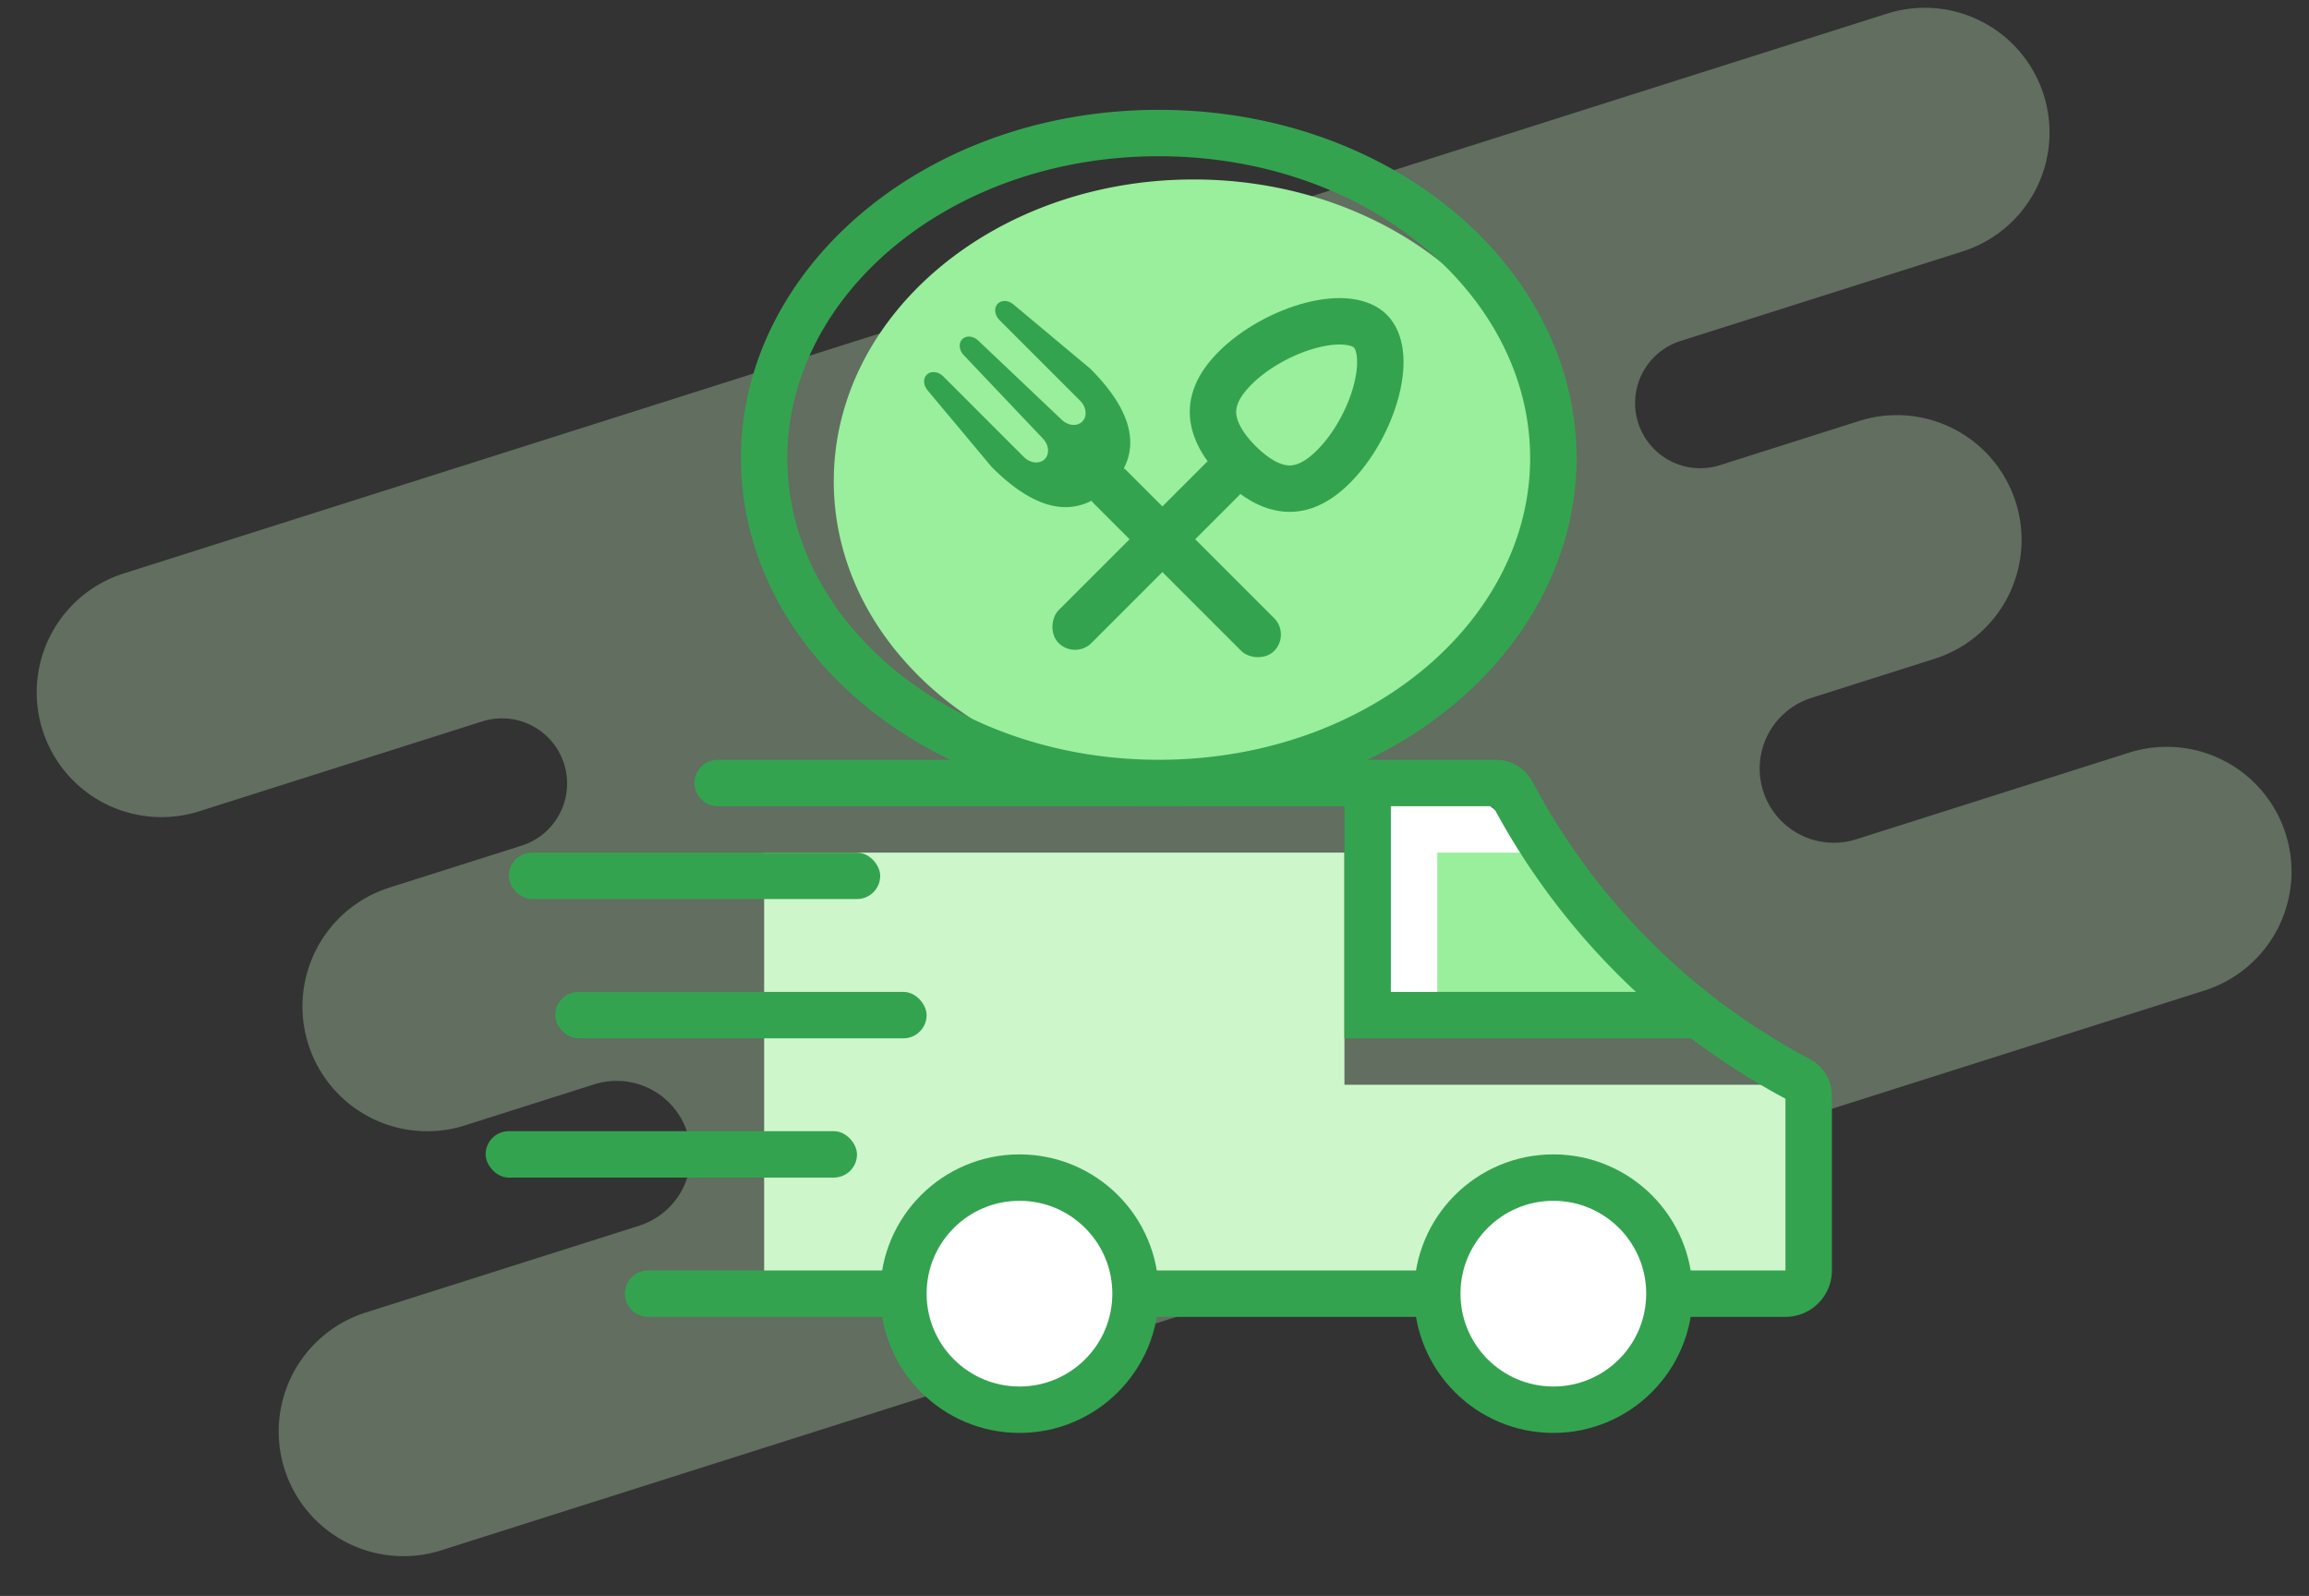 <svg viewBox="0 0 136 94" fill="none" xmlns="http://www.w3.org/2000/svg"><rect x="0" y="0" width="136" height="94" fill="#333333" stroke="none"/><path opacity=".3" fill-rule="evenodd" clip-rule="evenodd" d="M120.373 5.583a7.348 7.348 0 00-9.227-4.78L7.287 33.776a7.348 7.348 0 004.447 14.008l16.64-5.283a3.837 3.837 0 112.322 7.314l-7.71 2.448a7.348 7.348 0 104.446 14.007l7.598-2.412a4.368 4.368 0 012.644 8.326L21.54 77.306a7.348 7.348 0 104.448 14.007L129.846 58.34a7.348 7.348 0 00-4.447-14.008l-16.133 5.122a4.368 4.368 0 01-2.644-8.325l7.336-2.33a7.348 7.348 0 00-4.447-14.007l-8.235 2.615a3.837 3.837 0 01-2.322-7.314l16.639-5.283a7.348 7.348 0 004.78-9.227z" fill="#CDF7CA"/><g clip-path="url(#clip0_13657_497695)"><path d="M79.188 50.219h-34.18v25.976h61.523V63.891H79.187V50.219z" fill="#CDF7CA"/><path d="M80.48 58.28c.019.271.055.543.217.76.216.272.613.344.974.38 5.66.58 11.374.742 17.052.47-2.92-3.402-5.858-6.805-8.778-10.208-.74-.868-1.497-1.737-2.434-2.389-1.73-1.23-7.138-3.04-7.913-.47-.451 1.484.306 4.108.432 5.665.162 1.937.306 3.855.45 5.792z" fill="#fff"/><path d="M84.656 59.105V50.22h5.469l4.102 4.785 4.101 4.102H84.656z" fill="#99EF9C"/><path d="M38.172 76.195h66.992c.755 0 1.367-.612 1.367-1.367v-10.29c0-.398-.22-.764-.572-.95v0A40.627 40.627 0 0189.061 46.69v0a1.076 1.076 0 00-.951-.573H42.273" stroke="#34A34F" stroke-width="2.734" stroke-linecap="round"/><circle cx="60.047" cy="76.195" r="6.836" fill="#fff" stroke="#34A34F" stroke-width="2.734"/><circle cx="91.492" cy="76.195" r="6.836" fill="#fff" stroke="#34A34F" stroke-width="2.734"/><path d="M80.555 46.117V59.79h19.14" stroke="#34A34F" stroke-width="2.734"/><rect x="32.703" y="58.422" width="21.875" height="2.734" rx="1.367" fill="#34A34F"/><rect x="28.602" y="66.625" width="21.875" height="2.734" rx="1.367" fill="#34A34F"/><rect x="29.969" y="50.219" width="21.875" height="2.734" rx="1.367" fill="#34A34F"/></g><path d="M91.492 28.344c0 9.816-9.488 17.773-21.191 17.773-3.62 0-7.027-.76-10.007-2.102a21.697 21.697 0 01-4.12-2.423 19.224 19.224 0 01-3.533-3.42c-2.231-2.815-3.532-6.194-3.532-9.828 0-9.816 9.488-17.774 21.192-17.774 11.703 0 21.191 7.958 21.191 17.774z" fill="#99EF9C"/><path d="M91.492 26.977c0 10.348-10.162 19.14-23.242 19.14-4.013 0-7.78-.838-11.063-2.307a23.866 23.866 0 01-4.526-2.644 20.899 20.899 0 01-3.85-3.702c-2.418-3.03-3.803-6.635-3.803-10.487 0-10.349 10.162-19.141 23.242-19.141s23.242 8.792 23.242 19.14z" stroke="#34A34F" stroke-width="2.734"/><path d="M78.545 27.481c-1.11 1.111-2.063 1.366-2.843 1.288-.843-.084-1.772-.586-2.715-1.53-.944-.943-1.445-1.872-1.53-2.715-.078-.78.177-1.732 1.288-2.843 1.15-1.151 2.873-2.111 4.525-2.532 1.73-.44 2.907-.188 3.45.357.545.544.797 1.72.357 3.45-.42 1.653-1.38 3.374-2.532 4.525z" stroke="#34A34F" stroke-width="2.734"/><rect x="72.02" y="26.273" width="2.734" height="15.039" rx="1.367" transform="rotate(45 72.02 26.273)" fill="#34A34F"/><path d="M65.378 28.675c1.83-1.83 1.645-4.155-1.153-6.953l-4.543-3.8c-.295-.246-.688-.264-.91-.041-.242.24-.198.676.097.97l4.754 4.755c.232.231.35.544.313.828-.083.638-.86.802-1.393.296l-4.931-4.677c-.29-.274-.704-.31-.934-.078-.231.23-.197.644.078.934l4.677 4.93c.507.535.342 1.31-.296 1.394-.284.037-.597-.081-.829-.313l-4.754-4.754c-.295-.295-.73-.338-.97-.097-.224.223-.206.615.041.91l3.8 4.543c2.798 2.799 5.123 2.984 6.953 1.154z" fill="#34A34F"/><rect x="63.445" y="28.675" width="2.734" height="15.039" rx="1.367" transform="rotate(-45 63.445 28.675)" fill="#34A34F"/><defs><clipPath id="clip0_13657_497695"><path fill="#fff" transform="translate(28.602 5.102)" d="M0 0h79.297v79.297H0z"/></clipPath></defs></svg>